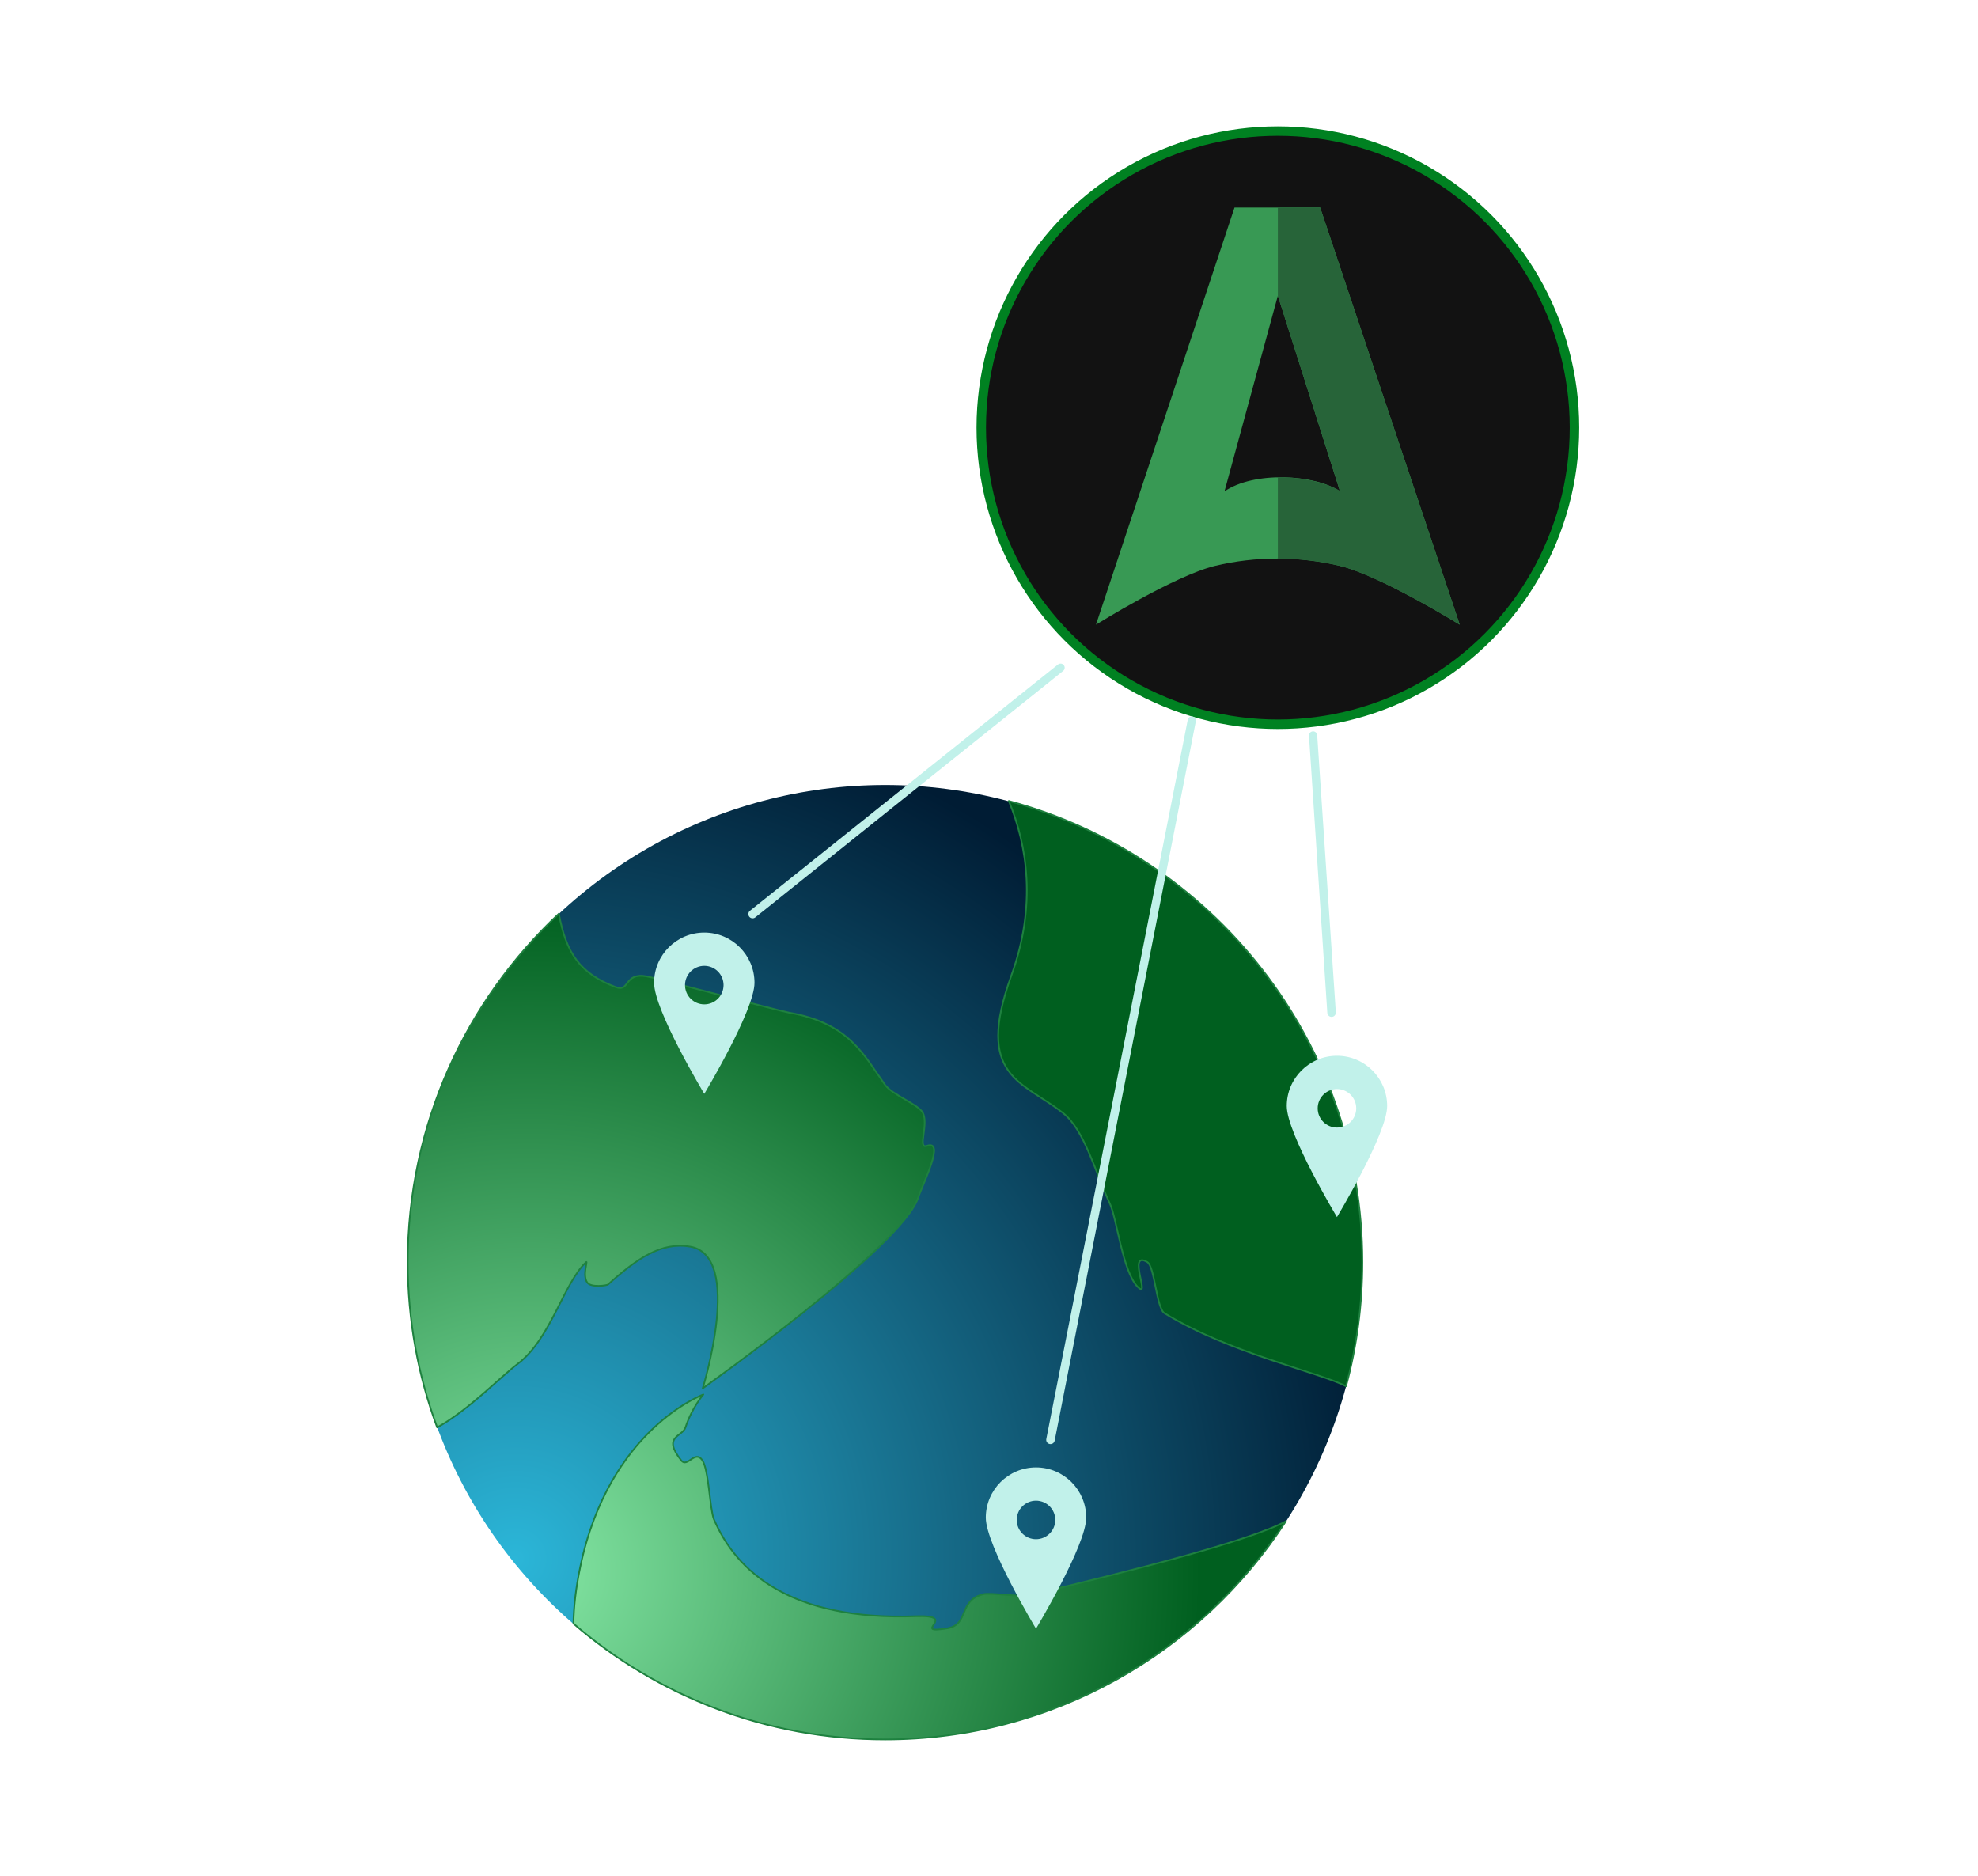 <?xml version="1.0" encoding="UTF-8" standalone="no"?>
<!DOCTYPE svg PUBLIC "-//W3C//DTD SVG 1.1//EN" "http://www.w3.org/Graphics/SVG/1.1/DTD/svg11.dtd">
<svg width="100%" height="100%" viewBox="0 0 580 550" version="1.1" xmlns="http://www.w3.org/2000/svg" xmlns:xlink="http://www.w3.org/1999/xlink" xml:space="preserve" xmlns:serif="http://www.serif.com/" style="fill-rule:evenodd;clip-rule:evenodd;stroke-linecap:round;stroke-linejoin:round;stroke-miterlimit:1.5;">
    <g id="assit.io" transform="matrix(3,-6.93889e-18,6.93889e-18,3,278.741,29.428)">
        <g transform="matrix(1.115,0,0,1.115,-5.923,-2.577)">
            <circle cx="34" cy="31" r="26" style="fill:rgb(18,18,18);stroke:rgb(0,129,33);stroke-width:0.83px;"/>
        </g>
        <g transform="matrix(0.935,0,0,0.935,4,-2.05)">
            <path d="M36.413,50.854C32.185,49.838 27.595,49.835 23.367,50.854C19.118,51.878 10.919,57 10.919,57L25.401,13.396L34.352,13.396L48.943,57C48.943,57 40.675,51.878 36.413,50.854ZM24.353,43.066C27.422,40.941 33.803,41.271 36.428,43.066L29.931,22.615L24.353,43.066Z" style="fill:rgb(56,153,84);fill-rule:nonzero;"/>
        </g>
        <g transform="matrix(0.935,0,0,0.935,3,2.065)">
            <path d="M31,8.997L35.421,8.997L50.012,52.602C50.012,52.602 41.745,47.48 37.482,46.456C35.381,45.951 33.191,45.696 31,45.693L31,37.187C33.989,37.187 36.135,37.849 37.482,38.589L31,18.216L31,8.997Z" style="fill:rgb(39,100,57);fill-rule:nonzero;"/>
        </g>
    </g>
    <g transform="matrix(1.806,-3.13369e-18,3.13369e-18,1.806,-8.647,114.588)">
        <circle cx="148.5" cy="141.5" r="77.5" style="fill:url(#_Radial1);"/>
    </g>
    <g transform="matrix(1.806,0,0,1.806,-124.26,-187.089)">
        <path d="M161.912,367.194C161.946,364.579 162.277,361.536 163.014,358C167.686,335.577 183,330 183,330C183,330 181.155,332.124 180.1,335.342C179.584,336.914 176.257,336.746 179.425,340.72C180.41,341.955 181.633,338.957 182.821,340.649C183.892,342.174 184.057,348.722 184.711,350.249C188.385,358.828 197.225,366.724 217.5,366C224.736,365.742 216.443,369.008 222.595,367.966C226.252,367.346 224.287,363.464 228.469,362.415C229.519,362.152 234.6,362.889 235.706,362.627C252.734,358.598 271.748,353.751 277.575,350.583C263.758,371.891 239.764,386 212.5,386C193.175,386 175.492,378.911 161.912,367.194ZM159.543,251.936C160.728,258.371 162.996,261.667 168.745,263.846C171.109,264.742 170.061,261.449 173.767,262.108C175.604,262.434 195.335,267.728 196.895,268C206.774,269.723 209.092,274.984 212.5,279.72C213.664,281.338 217.898,282.894 218.618,284.228C219.646,286.132 217.698,290.185 219.294,289.626C222.32,288.566 218.625,295.787 217.895,298C215.228,306.088 182.895,329 182.895,329C182.895,329 189.553,307.514 180.895,306C176.194,305.178 172.274,307.878 167.539,312.131C167.329,312.319 164.783,312.661 164.174,311.852C163.296,310.687 164.289,308.209 163.975,308.5C160.357,311.85 158.207,320.983 152.895,325C149.963,327.217 144.849,332.567 139.784,335.348C136.69,326.98 135,317.936 135,308.5C135,286.198 144.441,266.083 159.543,251.936ZM232.596,233.636C265.643,242.499 290,272.677 290,308.5C290,315.472 289.077,322.23 287.348,328.658C282.936,326.374 268.408,323.282 257.876,316.795C256.558,315.983 256.287,309.212 255.086,308.5C251.733,306.512 255.739,314.785 253.5,312.5C251.075,310.024 250.14,301.437 249,299C246.663,294.007 244.912,287.066 241.397,284.293C234.802,279.09 227.038,278.475 233,262C237.15,250.533 235.564,240.821 232.596,233.636Z" style="fill:url(#_Radial2);stroke:rgb(30,129,63);stroke-width:0.27px;"/>
    </g>
    <g transform="matrix(1.351,0,0,1.351,-9.504,-33.233)">
        <path d="M159.896,227C165.91,227 170.792,231.882 170.792,237.896C170.792,243.91 159.896,262 159.896,262C159.896,262 149,243.91 149,237.896C149,231.882 153.882,227 159.896,227ZM159.896,234.218C162.204,234.218 164.078,236.092 164.078,238.401C164.078,240.709 162.204,242.583 159.896,242.583C157.588,242.583 155.714,240.709 155.714,238.401C155.714,236.092 157.588,234.218 159.896,234.218Z" style="fill:rgb(193,241,234);"/>
    </g>
    <g transform="matrix(1.351,0,0,1.351,176.011,2.896)">
        <path d="M159.896,227C165.91,227 170.792,231.882 170.792,237.896C170.792,243.91 159.896,262 159.896,262C159.896,262 149,243.91 149,237.896C149,231.882 153.882,227 159.896,227ZM159.896,234.218C162.204,234.218 164.078,236.092 164.078,238.401C164.078,240.709 162.204,242.583 159.896,242.583C157.588,242.583 155.714,240.709 155.714,238.401C155.714,236.092 157.588,234.218 159.896,234.218Z" style="fill:rgb(193,241,234);"/>
    </g>
    <g transform="matrix(1.351,0,0,1.351,87.763,123.593)">
        <path d="M159.896,227C165.91,227 170.792,231.882 170.792,237.896C170.792,243.91 159.896,262 159.896,262C159.896,262 149,243.91 149,237.896C149,231.882 153.882,227 159.896,227ZM159.896,234.218C162.204,234.218 164.078,236.092 164.078,238.401C164.078,240.709 162.204,242.583 159.896,242.583C157.588,242.583 155.714,240.709 155.714,238.401C155.714,236.092 157.588,234.218 159.896,234.218Z" style="fill:rgb(193,241,234);"/>
    </g>
    <g transform="matrix(1.806,0,0,1.806,-124.26,-187.089)">
        <path d="M191.432,252.54L241.418,212.522C241.706,212.292 241.753,211.87 241.522,211.582C241.292,211.294 240.87,211.247 240.582,211.478L190.568,251.46C190.27,251.698 190.221,252.134 190.46,252.432C190.698,252.73 191.134,252.779 191.432,252.54Z" style="fill:rgb(193,241,234);"/>
    </g>
    <g transform="matrix(1.806,0,0,1.806,-124.26,-187.089)">
        <path d="M240.04,337.498L262.961,220.705C263.033,220.343 262.796,219.991 262.434,219.92C262.072,219.849 261.72,220.085 261.649,220.447L238.682,337.231C238.608,337.606 238.853,337.97 239.227,338.043C239.602,338.117 239.966,337.873 240.04,337.498Z" style="fill:rgb(193,241,234);"/>
    </g>
    <g transform="matrix(1.806,0,0,1.806,-124.26,-187.089)">
        <path d="M285.69,267.954L282.667,222.956C282.643,222.587 282.324,222.308 281.956,222.333C281.587,222.357 281.308,222.676 281.333,223.044L284.31,268.046C284.335,268.427 284.665,268.716 285.046,268.69C285.427,268.665 285.716,268.335 285.69,267.954Z" style="fill:rgb(193,241,234);"/>
    </g>
    <defs>
        <radialGradient id="_Radial1" cx="0" cy="0" r="1" gradientUnits="userSpaceOnUse" gradientTransform="matrix(101,-101,101,101,88,190)"><stop offset="0" style="stop-color:rgb(43,182,216);stop-opacity:1"/><stop offset="1" style="stop-color:rgb(0,28,52);stop-opacity:1"/></radialGradient>
        <radialGradient id="_Radial2" cx="0" cy="0" r="1" gradientUnits="userSpaceOnUse" gradientTransform="matrix(80,-74,74,80,155,359)"><stop offset="0" style="stop-color:rgb(133,231,165);stop-opacity:1"/><stop offset="1" style="stop-color:rgb(0,95,31);stop-opacity:1"/></radialGradient>
    </defs>
</svg>
